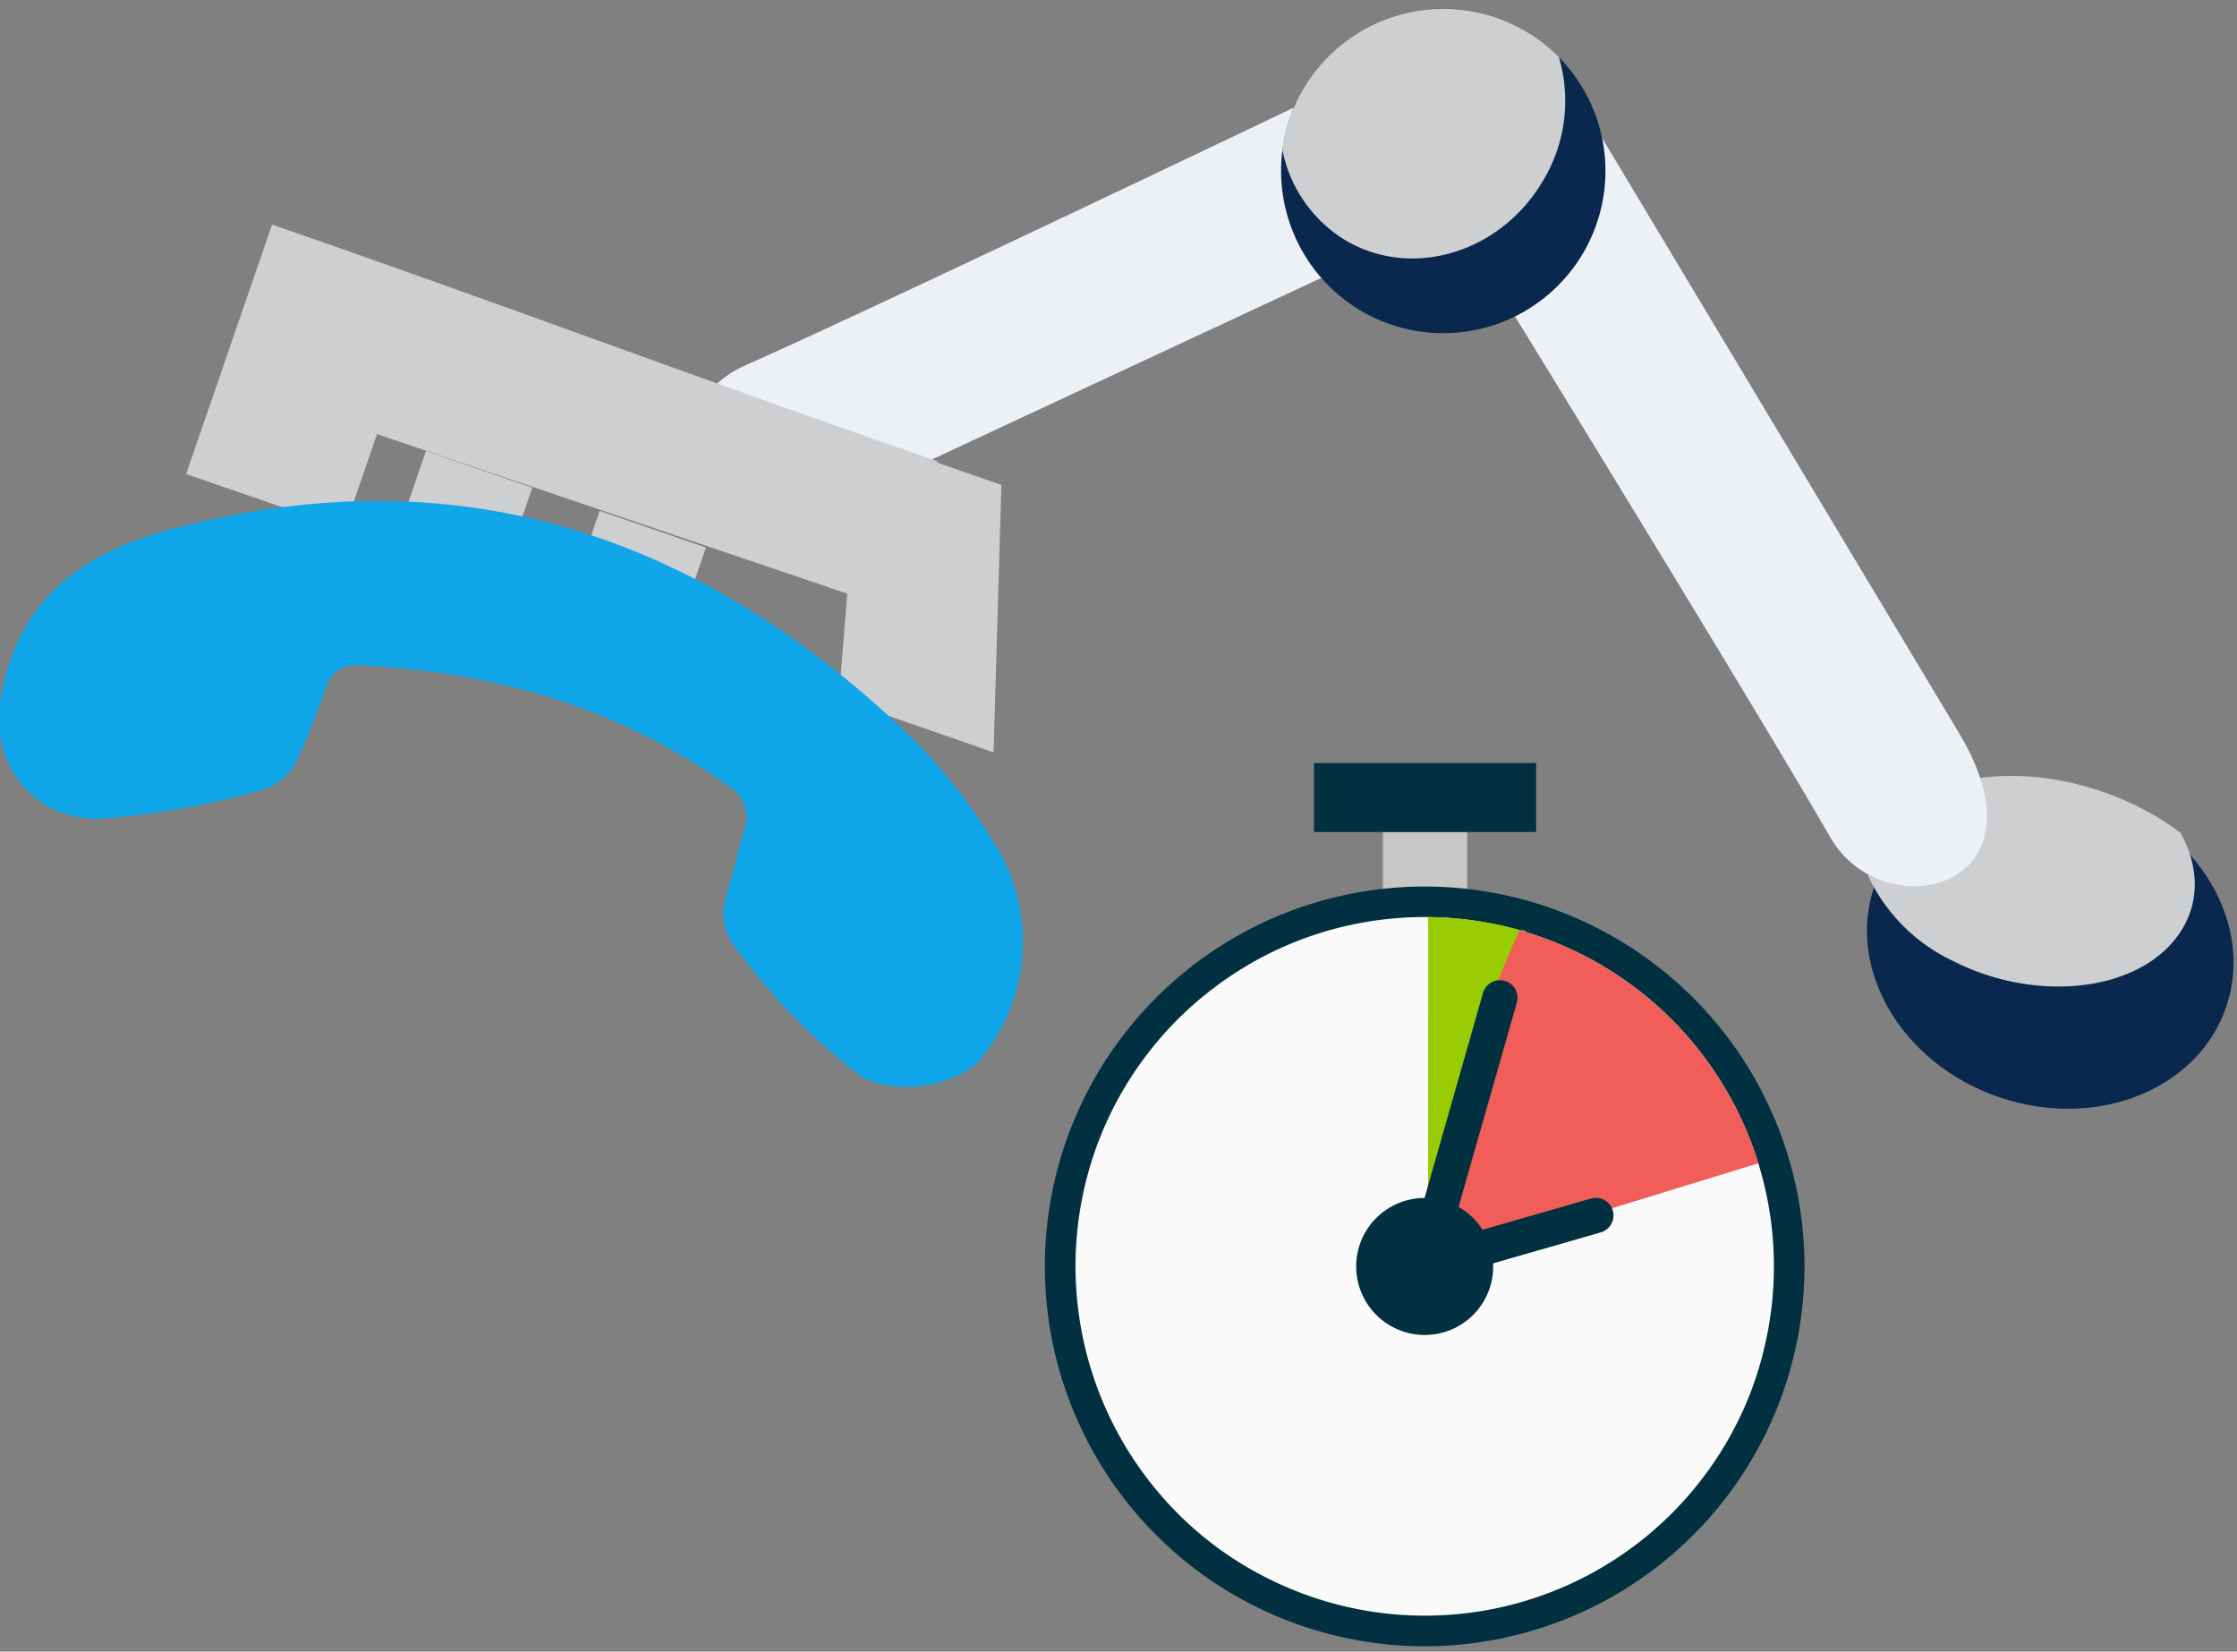 <svg width="191" height="141" viewBox="0 0 191 141" fill="none" xmlns="http://www.w3.org/2000/svg"><rect x="0" y="0" width="191" height="141" fill="#808080" stroke="none"/><g clip-path="url(#clip0)"><path fill-rule="evenodd" clip-rule="evenodd" d="M179.467 68.014c8.297 2.86 13.033 10.92 10.602 17.976-2.442 7.087-11.14 10.52-19.436 7.66-8.252-2.843-13.034-10.921-10.592-18.008 2.431-7.055 11.175-10.471 19.426-7.628z" fill="#0A284E"/><path fill-rule="evenodd" clip-rule="evenodd" d="M186.185 71.106a22.369 22.369 0 00-3.51-2.179c-8.206-4.152-17.921-3.414-21.672 1.672a7.635 7.635 0 00-1.49 4.188 15.11 15.11 0 007.267 7.267c7.068 3.581 15.618 2.618 19.104-2.087 1.977-2.64 1.94-5.885.302-8.86h-.001z" fill="#CECFD0"/><path fill-rule="evenodd" clip-rule="evenodd" d="M167.254 62.56L135.227 9.177s-5.824-3.651-9.981-.189a6.775 6.775 0 00-2.176 7.8s26.127 42.4 33.212 54.708c4.531 7.844 19.029 4.474 10.972-8.936z" fill="#EDF0F5"/><path fill-rule="evenodd" clip-rule="evenodd" d="M71.294 43.084l56.417-26.302s4.274-5.399 1.248-9.874a6.703 6.703 0 00-7.529-2.96S76.518 25.483 63.536 31.239c-8.284 3.684-6.425 18.43 7.758 11.845z" fill="#EDF0F5"/><path fill-rule="evenodd" clip-rule="evenodd" d="M116.141 26.496a13.855 13.855 0 0015.372-.803 13.857 13.857 0 005.138-14.51A13.857 13.857 0 00125.211.885a13.849 13.849 0 00-13.891 6.63 13.88 13.88 0 00-1.51 10.487 13.879 13.879 0 006.331 8.494z" fill="#0A284E"/><path fill-rule="evenodd" clip-rule="evenodd" d="M133.097 4.862a13.403 13.403 0 00-2.764-2.157 13.87 13.87 0 00-19.013 4.81 14.153 14.153 0 00-1.838 5.212 11.655 11.655 0 005.366 7.769c5.67 3.377 13.207 1.118 16.841-4.976a13.162 13.162 0 001.408-10.658z" fill="#CECFD0"/><path d="M33.569 46.635l9.08 3.13 2.802-8.132-9.08-3.13-2.802 8.132zm14.826 5.11l9.08 3.129 2.803-8.132-9.08-3.129-2.803 8.132z" fill="#CECFD0"/><path fill-rule="evenodd" clip-rule="evenodd" d="M71.618 59.636l13.215 4.593.67-22.826-12.073-4.197-1.812 22.43z" fill="#CECFD0"/><path fill-rule="evenodd" clip-rule="evenodd" d="M32.192 37.062l40.172 13.626 7.696-11.306C60.596 32.674 42.105 25.68 23.229 19.176L15.891 40.47l13.52 4.66 2.781-8.068z" fill="#CECFD0"/><path d="M125.271 71.031h-7.195v5.886h7.195v-5.886z" fill="#C7C7C7"/><path d="M97.93 130.232A32.425 32.425 0 01140.588 81.8a32.426 32.426 0 11-42.658 48.432z" fill="#013040"/><path d="M99.84 128.459a29.882 29.882 0 01-4.895-33.647 30.108 30.108 0 011.88-3.241c.423-.632.865-1.242 1.336-1.843a28.653 28.653 0 013.141-3.424 30.288 30.288 0 017.387-5.061 29.83 29.83 0 0141.961 33.78 30.082 30.082 0 01-1.08 3.587 29.832 29.832 0 01-16.839 17.19 29.822 29.822 0 01-24.049-.838 29.275 29.275 0 01-8.842-6.503z" fill="#FAFAFA"/><path d="M121.935 78.296a29.828 29.828 0 0128.198 21.015l-28.2 8.658.002-29.673z" fill="#F15D58"/><path d="M119.826 107.509a1.5 1.5 0 01.972-.853l15.047-4.335a1.516 1.516 0 011.143.13 1.499 1.499 0 01.717.9 1.513 1.513 0 01-.508 1.592 1.517 1.517 0 01-.522.269l-15.049 4.329a1.499 1.499 0 01-1.902-1.202c-.045-.28-.01-.568.102-.83z" fill="#013040"/><path d="M121.935 78.296c2.651.019 5.288.393 7.839 1.114 1.168.322.262-.107 0 0-.261.107-10.826 25.358-7.839 28.561 3.178 3.408 6.306-8.436 0 0V78.296z" fill="#9C0"/><path d="M117.368 112.107a5.847 5.847 0 01-1.046-6.418 5.85 5.85 0 119.314 6.708 5.848 5.848 0 01-8.268-.29z" fill="#013040"/><path d="M127.436 83.82a1.501 1.501 0 012.076 1.77l-6.309 22.12a1.504 1.504 0 01-1.857 1.03 1.501 1.501 0 01-1.03-1.857l6.309-22.112a1.49 1.49 0 01.811-.952zm3.721-18.675H112.19v5.886h18.967v-5.886z" fill="#013040"/><path d="M85.385 72.8a15.729 15.729 0 01-1.679 17.64c-2.182 2.463-7.907 3.215-10.595 1.162a54.747 54.747 0 01-10.633-11.133 4.607 4.607 0 01-.566-3.58l1.572-5.862a3.064 3.064 0 00-1.162-3.832C52.82 60.364 42.208 57.33 30.64 56.8a2.58 2.58 0 00-2.8 1.916c-.7 1.906-1.45 3.992-2.33 5.849a4.718 4.718 0 01-3.149 2.87 67.604 67.604 0 01-13.605 2.449C3.064 70.168-.896 65.393.048 59.74c1.317-8.118 6.43-12.273 14.052-14.42 23.733-6.493 44.09-.373 61.91 15.922A47.587 47.587 0 0185.384 72.8z" fill="#0FA7E9"/></g><defs><clipPath id="clip0"><path fill="#fff" d="M0 0h191v141H0z"/></clipPath></defs></svg>
